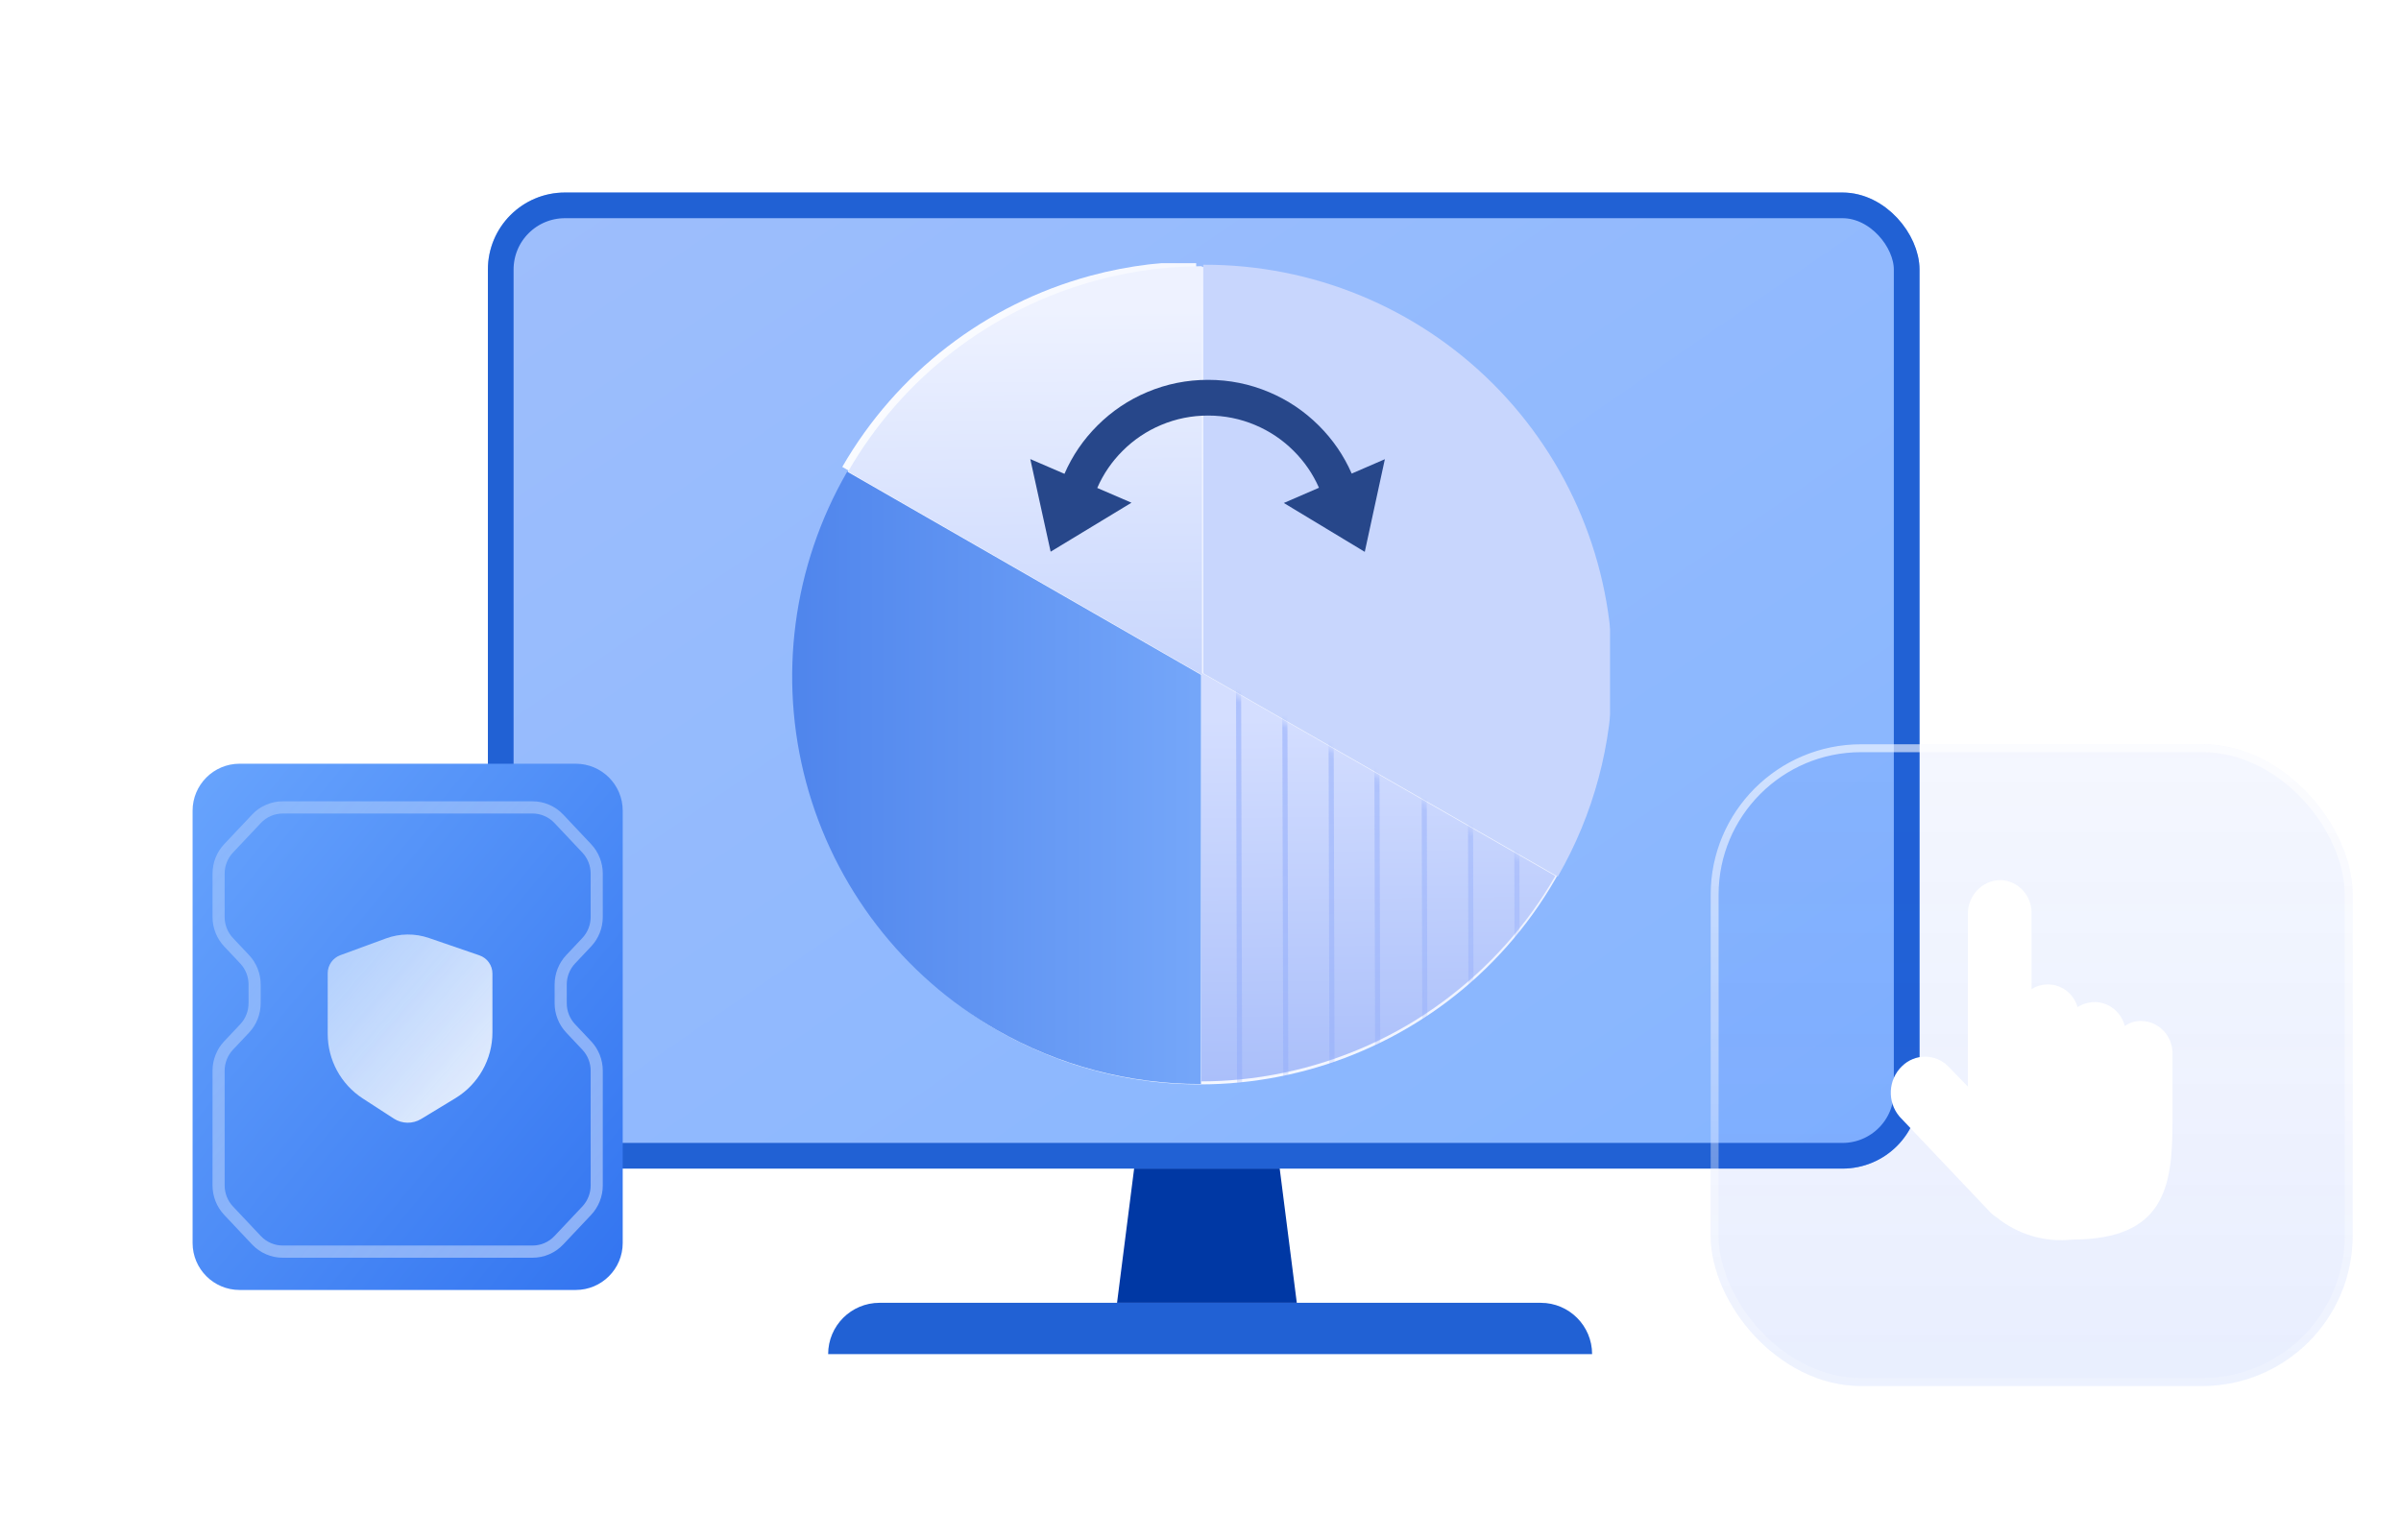 <svg fill="none" height="240" viewBox="0 0 374 240" width="374" xmlns="http://www.w3.org/2000/svg" xmlns:xlink="http://www.w3.org/1999/xlink"><clipPath id="a"><path d="m0 0h374v240h-374z"/></clipPath><linearGradient id="b" x1="0" x2="1" y1="0" y2="1"><stop offset="0" stop-color="#9ebefc"/><stop offset="1" stop-color="#85b5ff"/></linearGradient><clipPath id="c"><path d="m123.312 168.932h127.932v127.516h-127.932z"/></clipPath><linearGradient id="d" x1="0" x2="1" y1="1" y2="0"><stop offset="0" stop-color="#e8eeff"/><stop offset="1" stop-color="#fff"/></linearGradient><filter id="e" color-interpolation-filters="sRGB" height="118.782" width="64.602" x="0" y="0"><feFlood flood-opacity="0" result="BackgroundImageFix"/><feBlend in="SourceGraphic" in2="BackgroundImageFix" mode="normal" result="shape"/><feColorMatrix in="SourceAlpha" result="hardAlpha" type="matrix" values="0 0 0 0 0 0 0 0 0 0 0 0 0 0 0 0 0 0 127 0"/><feOffset dx=".795" dy="-.795"/><feGaussianBlur stdDeviation="1.192"/><feComposite in2="hardAlpha" k2="-1" k3="1" operator="arithmetic"/><feColorMatrix type="matrix" values="0 0 0 0 1 0 0 0 0 1 0 0 0 0 1 0 0 0 1 0"/><feBlend in2="shape" mode="normal" result="effect1_innerShadow"/></filter><linearGradient id="f" x1="0" x2=".888" y1=".241" y2=".233"><stop offset="0" stop-color="#c8d6fd"/><stop offset="1" stop-color="#eef2ff"/></linearGradient><linearGradient id="g" x1="0" x2="1" y1="0" y2="1"><stop offset="0" stop-color="#447be8"/><stop offset="1" stop-color="#85b5ff"/></linearGradient><filter id="h" color-interpolation-filters="sRGB" height="110.33" width="63.689" x="0" y="0"><feFlood flood-opacity="0" result="BackgroundImageFix"/><feBlend in="SourceGraphic" in2="BackgroundImageFix" mode="normal" result="shape"/><feColorMatrix in="SourceAlpha" result="hardAlpha" type="matrix" values="0 0 0 0 0 0 0 0 0 0 0 0 0 0 0 0 0 0 127 0"/><feOffset dx="-.397" dy="0"/><feGaussianBlur stdDeviation=".199"/><feComposite in2="hardAlpha" k2="-1" k3="1" operator="arithmetic"/><feColorMatrix type="matrix" values="0 0 0 0 1 0 0 0 0 1 0 0 0 0 1 0 0 0 1 0"/><feBlend in2="shape" mode="normal" result="effect1_innerShadow"/></filter><filter id="i" color-interpolation-filters="sRGB" height="55.127" width="63.681" x="0" y="0"><feFlood flood-opacity="0" result="BackgroundImageFix"/><feBlend in="SourceGraphic" in2="BackgroundImageFix" mode="normal" result="shape"/><feColorMatrix in="SourceAlpha" result="hardAlpha" type="matrix" values="0 0 0 0 0 0 0 0 0 0 0 0 0 0 0 0 0 0 127 0"/><feOffset dx=".397" dy="0"/><feGaussianBlur stdDeviation=".199"/><feComposite in2="hardAlpha" k2="-1" k3="1" operator="arithmetic"/><feColorMatrix type="matrix" values="0 0 0 0 1 0 0 0 0 1 0 0 0 0 1 0 0 0 1 0"/><feBlend in2="shape" mode="normal" result="effect1_innerShadow"/></filter><linearGradient id="j" x1="0" x2=".888" y1=".241" y2=".233"><stop offset="0" stop-color="#aabffa"/><stop offset="1" stop-color="#d4deff"/></linearGradient><linearGradient id="k" x1="1" x2="-.812" y1="0" y2="1.794"><stop offset="0" stop-color="#fff"/><stop offset="1" stop-color="#fff" stop-opacity="0"/></linearGradient><mask id="l"><path d="m131.754 264.868c-4.667-8.006-7.529-16.938-8.404-26.124-.184-1.97-.278-3.966-.278-5.984h63.681l-31.84 55.127c-1.907-1.1-3.735-2.284-5.482-3.545-7.157-5.184-13.194-11.819-17.676-19.475z" fill="url(#k)" fill-rule="evenodd"/></mask><filter id="m" color-interpolation-filters="sRGB" height="100" width="100" x="0" y="0"><feFlood flood-opacity="0" result="BackgroundImageFix"/><feBlend in="SourceGraphic" in2="BackgroundImageFix" mode="normal" result="shape"/><feColorMatrix in="SourceAlpha" result="hardAlpha" type="matrix" values="0 0 0 0 0 0 0 0 0 0 0 0 0 0 0 0 0 0 127 0"/><feOffset dx="2.468" dy="2.468"/><feGaussianBlur stdDeviation=".617"/><feComposite in2="hardAlpha" k2="-1" k3="1" operator="arithmetic"/><feColorMatrix type="matrix" values="0 0 0 0 1 0 0 0 0 1 0 0 0 0 1 0 0 0 0.1 0"/><feBlend in2="shape" mode="normal" result="effect1_innerShadow"/><feGaussianBlur in="BackgroundImage" stdDeviation="12.339"/><feComposite in2="SourceAlpha" operator="in" result="effect2_foregroundBlur"/><feBlend in="SourceGraphic" in2="effect2_foregroundBlur" mode="normal" result="shape"/></filter><linearGradient id="n" x1=".5" x2=".5" y1="0" y2="1"><stop offset="0" stop-color="#2258f6" stop-opacity=".05"/><stop offset="1" stop-color="#2258f6" stop-opacity=".1"/></linearGradient><linearGradient id="o" x1=".5" x2=".5" y1="0" y2="1"><stop offset=".057" stop-color="#fff" stop-opacity=".6"/><stop offset="1" stop-color="#fff" stop-opacity=".2"/></linearGradient><clipPath id="p"><rect height="100" rx="23.443" width="100" x="264" y="113.5"/></clipPath><filter id="q" color-interpolation-filters="sRGB" height="78.968" width="66.738" x="-11.426" y="-9.141"><feFlood flood-opacity="0" result="BackgroundImageFix"/><feColorMatrix in="SourceAlpha" type="matrix" values="0 0 0 0 0 0 0 0 0 0 0 0 0 0 0 0 0 0 127 0"/><feOffset dx="0" dy="2.285"/><feGaussianBlur stdDeviation="2.857"/><feColorMatrix type="matrix" values="0 0 0 0 0 0 0 0 0 0 0 0 0 0 0 0 0 0 0.1 0"/><feBlend in2="BackgroundImageFix" mode="normal" result="effect1_dropShadow"/><feBlend in="SourceGraphic" in2="effect1_dropShadow" mode="normal" result="shape"/><feColorMatrix in="SourceAlpha" result="hardAlpha" type="matrix" values="0 0 0 0 0 0 0 0 0 0 0 0 0 0 0 0 0 0 127 0"/><feOffset dx="0" dy="-3.428"/><feGaussianBlur stdDeviation="1.428"/><feComposite in2="hardAlpha" k2="-1" k3="1" operator="arithmetic"/><feColorMatrix type="matrix" values="0 0 0 0 0.071 0 0 0 0 0.102 0 0 0 0 0.325 0 0 0 0.1 0"/><feBlend in2="shape" mode="normal" result="effect2_innerShadow"/></filter><linearGradient id="r" x1="0" x2="1" y1="0" y2="1"><stop offset="0" stop-color="#68a4fd"/><stop offset="1" stop-color="#3274f0"/></linearGradient><linearGradient id="s" x1="0" x2="1" y1="0" y2="1"><stop offset="0" stop-color="#fff" stop-opacity=".4"/><stop offset="1" stop-color="#eef2ff" stop-opacity=".8"/></linearGradient><filter id="t" color-interpolation-filters="sRGB" height="30.661" width="25.66" x="0" y="0"><feFlood flood-opacity="0" result="BackgroundImageFix"/><feBlend in="SourceGraphic" in2="BackgroundImageFix" mode="normal" result="shape"/><feColorMatrix in="SourceAlpha" result="hardAlpha" type="matrix" values="0 0 0 0 0 0 0 0 0 0 0 0 0 0 0 0 0 0 127 0"/><feOffset dx=".377" dy="0"/><feGaussianBlur stdDeviation=".188"/><feComposite in2="hardAlpha" k2="-1" k3="1" operator="arithmetic"/><feColorMatrix type="matrix" values="0 0 0 0 1 0 0 0 0 1 0 0 0 0 1 0 0 0 1 0"/><feBlend in2="shape" mode="normal" result="effect1_innerShadow"/></filter><linearGradient id="u" x1="0" x2="1" y1="0" y2="1"><stop offset="0" stop-color="#e5f1ff" stop-opacity=".7"/><stop offset="1" stop-color="#fff"/></linearGradient><g clip-path="url(#a)"><path d="m174 203h28l-2.8-22h-22.4z" fill="#0038a4"/><rect fill="url(#b)" height="152.087" rx="12" width="223" x="76" y="30"/><rect fill="none" height="148.087" rx="10" stroke="#2161d4" stroke-width="4" width="219" x="78" y="32"/><path d="m129 211h119c0-4.418-3.582-8-8-8h-103c-4.418 0-8 3.582-8 8z" fill="#2161d4"/><g clip-path="url(#c)" transform="matrix(0 -1 1 0 -45.621 292.244)"><g transform="matrix(1 0 .003 1 -.417 0)"><rect fill="url(#d)" height="127.348" rx="63.661" transform="matrix(.5 -.866 .866 .5 -171.901 214.438)" width="127.322" x="99.75" y="256.042"/><g filter="url(#e)"><path d="m186.743 232.742h63.679c0 .671-.01 1.34-.031 2.006.197-6.232-.524-12.458-2.138-18.481-4.371-16.307-15.044-30.211-29.67-38.652zm.986 63.647c-.328.005-.657.008-.987.008-.307 0-.614-.002-.921-.007.636.01 1.272.009 1.908-.001z" fill="url(#d)" fill-rule="evenodd"/></g><path d="m186.805 232.85h63.679c0 .671-.01 1.34-.031 2.006.197-6.232-.524-12.458-2.138-18.481-4.371-16.307-15.044-30.211-29.67-38.652zm.986 63.647c-.328.005-.657.008-.987.008-.307 0-.614-.002-.921-.007.636.01 1.272.009 1.908-.001z" fill="url(#f)" fill-rule="evenodd"/><path d="m266.39 204.982-31.783-55.06c-.025.015-.05.029-.076.044-14.622 8.444-25.292 22.351-29.662 38.663s-2.082 33.692 6.36 48.317c5.588 9.68 13.625 17.718 23.303 23.306l31.857-55.128z" fill="url(#g)" fill-rule="evenodd" transform="matrix(.5 .866 -.866 .5 231.168 -100.543)"/><g filter="url(#h)" transform="matrix(-.5 -.866 -.866 .5 625.089 360.873)"><path d="m330.084 315.368-31.783-55.06c-.025.015-.05.029-.076.044-14.622 8.444-25.292 22.351-29.662 38.663s-2.082 33.692 6.36 48.317c5.588 9.68 13.625 17.718 23.303 23.306l31.857-55.128z" fill="#c8d6fd" fill-rule="evenodd"/></g><g filter="url(#i)" transform="matrix(1 0 -0 1 0 -0)"><path d="m131.75 264.868c-4.667-8.006-7.529-16.938-8.404-26.124-.184-1.97-.278-3.966-.278-5.984h63.681l-31.84 55.127c-1.907-1.1-3.735-2.284-5.482-3.545-7.157-5.184-13.194-11.819-17.676-19.475z" fill="url(#j)" fill-rule="evenodd"/></g><g fill="#83a1fa" fill-rule="evenodd" mask="url(#l)" opacity=".5" transform="matrix(1 0 -0 1 0 -0)"><path d="m168.009 276.054 43.095-75.073.689.396-43.095 75.073z" transform="matrix(.5 .866 -.866 .5 258.394 -45.164)"/><path d="m184.483 304.887 43.095-75.073.689.396-43.095 75.073z" transform="matrix(.5 .866 -.866 .5 291.601 -45.009)"/><path d="m172.165 283.243 43.095-75.073.689.396-43.095 75.073z" transform="matrix(.5 .866 -.866 .5 266.697 -45.167)"/><path d="m188.635 312.077 43.095-75.073.689.396-43.095 75.073z" transform="matrix(.5 .866 -.866 .5 299.903 -45.009)"/><path d="m176.315 290.431 43.095-75.073.689.396-43.095 75.073z" transform="matrix(.5 .866 -.866 .5 274.998 -45.166)"/><path d="m192.787 319.264 43.095-75.073.689.396-43.095 75.073z" transform="matrix(.5 .866 -.866 .5 308.203 -45.009)"/><path d="m180.603 297.543 43.095-75.073.689.396-43.095 75.073z" transform="matrix(.5 .866 -.866 .5 283.3 -45.322)"/></g></g><path d="m250.544 247.038q-.521-4.596.693-9.092 1.243-4.603 4.113-8.393 2.972-3.925 7.267-6.407 4.295-2.483 9.177-3.097 4.714-.593 9.318.631 4.466 1.188 8.162 3.908l3.356-4.525 4.493 14.069-14.722-.277 3.559-4.798q-2.841-2.086-6.278-2.999-3.557-.946-7.197-.488-3.767.474-7.089 2.394-3.322 1.92-5.616 4.949-2.216 2.926-3.176 6.483-.934 3.461-.538 6.992l5.763-.679-7.094 12.916-9.948-10.908z" fill="#27478a" fill-rule="evenodd" transform="matrix(-.501 .866 -.866 -.499 557.872 117.732)"/></g><g filter="url(#m)"><g clip-path="url(#p)"><rect fill="url(#n)" height="100" rx="23.443" width="100" x="264" y="113.5"/><g filter="url(#q)"><path d="m331.073 157.758c-.913-.017-1.809.257-2.562.785-.559-2.167-2.456-3.692-4.647-3.734-.956 0-1.894.272-2.708.786-.91-3.116-4.462-4.503-7.171-2.8v-11.691c.107-2.847-2.084-5.233-4.869-5.302-2.822.046-5.078 2.416-5.048 5.302v26.886l-3.111-3.206c-1.996-1.946-5.135-1.946-7.132 0-2.19 2.084-2.369 5.569-.405 7.877l14.16 14.938c.282.292.601.544.948.749 3.329 2.695 7.561 3.942 11.781 3.471 14.305 0 15.624-8.137 15.624-18.147v-10.603c.149-2.861-2.062-5.274-4.864-5.305z" fill="#fff"/></g><rect fill="none" height="98.766" rx="22.826" stroke="url(#o)" stroke-width="1.234" width="98.766" x="264.617" y="114.117"/></g></g><path d="m30 193.677c0 4.044 3.279 7.323 7.323 7.323h52.354c4.044 0 7.323-3.279 7.323-7.323v-67.354c0-4.044-3.279-7.323-7.323-7.323h-52.354c-4.044 0-7.323 3.279-7.323 7.323z" fill="url(#r)"/><path d="m39.26 126.931q.935-.993 2.183-1.533 1.248-.54 2.606-.54h38.902q1.358 0 2.606.54 1.248.54 2.183 1.533l4.337 4.603q.875.929 1.346 2.118.471 1.19.471 2.47v6.763q0 1.281-.471 2.47-.471 1.19-1.346 2.118l-2.497 2.65q-.625.663-.961 1.513-.336.85-.336 1.764v2.919q0 .915.336 1.764.336.85.961 1.513l2.497 2.65q.875.928 1.346 2.118.471 1.19.471 2.47v17.877q0 1.281-.471 2.47-.471 1.19-1.346 2.118l-4.337 4.603q-.935.993-2.183 1.533-1.248.54-2.606.54h-38.902q-1.358 0-2.606-.54-1.248-.54-2.183-1.533l-4.337-4.603q-.875-.929-1.346-2.118-.471-1.19-.471-2.47l0-17.877q-0-1.281.471-2.47.471-1.19 1.346-2.118l2.497-2.65q.625-.663.961-1.513.336-.85.336-1.764v-2.919q0-.915-.336-1.764-.336-.85-.961-1.513l-2.497-2.65q-.875-.929-1.346-2.118-.471-1.19-.471-2.47l0-6.763q0-1.281.471-2.47.471-1.19 1.346-2.118zm1.368 1.311-4.337 4.603q-.625.663-.961 1.513-.336.85-.336 1.765v6.763q0 .915.336 1.764.336.85.961 1.513l2.497 2.65q.875.929 1.346 2.118.471 1.19.471 2.47v2.919q0 1.281-.471 2.47-.471 1.19-1.346 2.118l-2.497 2.65q-.625.663-.961 1.513-.336.85-.336 1.764v17.877q0 .915.336 1.765.336.85.961 1.513l4.337 4.603q.668.709 1.559 1.095.891.386 1.861.386h38.902q.97 0 1.861-.386.891-.386 1.559-1.095l4.337-4.603q.625-.663.961-1.513.337-.85.337-1.765v-17.877q0-.915-.337-1.764-.336-.85-.961-1.513l-2.497-2.65q-.875-.928-1.346-2.118-.471-1.19-.471-2.47v-2.919q0-1.281.471-2.47.471-1.19 1.346-2.118l2.497-2.65q.625-.663.961-1.513.337-.85.337-1.764v-6.763q0-.915-.337-1.765-.336-.85-.961-1.513l-4.337-4.603q-.668-.709-1.559-1.095-.891-.386-1.861-.386h-38.902q-.97 0-1.861.386-.891.386-1.559 1.095z" fill="url(#s)" fill-rule="evenodd" opacity=".6"/><g filter="url(#t)" opacity=".89"><path d="m50.67 151.651v9.447c0 4.066 2.059 7.856 5.471 10.068l4.825 3.129c1.288.835 2.939.86 4.251.064l5.336-3.237c3.586-2.175 5.776-6.066 5.776-10.26v-9.164c0-1.281-.813-2.421-2.025-2.837l-7.871-2.706c-2.175-.748-4.542-.723-6.7.071l-7.099 2.609c-1.181.434-1.965 1.558-1.965 2.816z" fill="url(#u)"/></g></g></svg>
